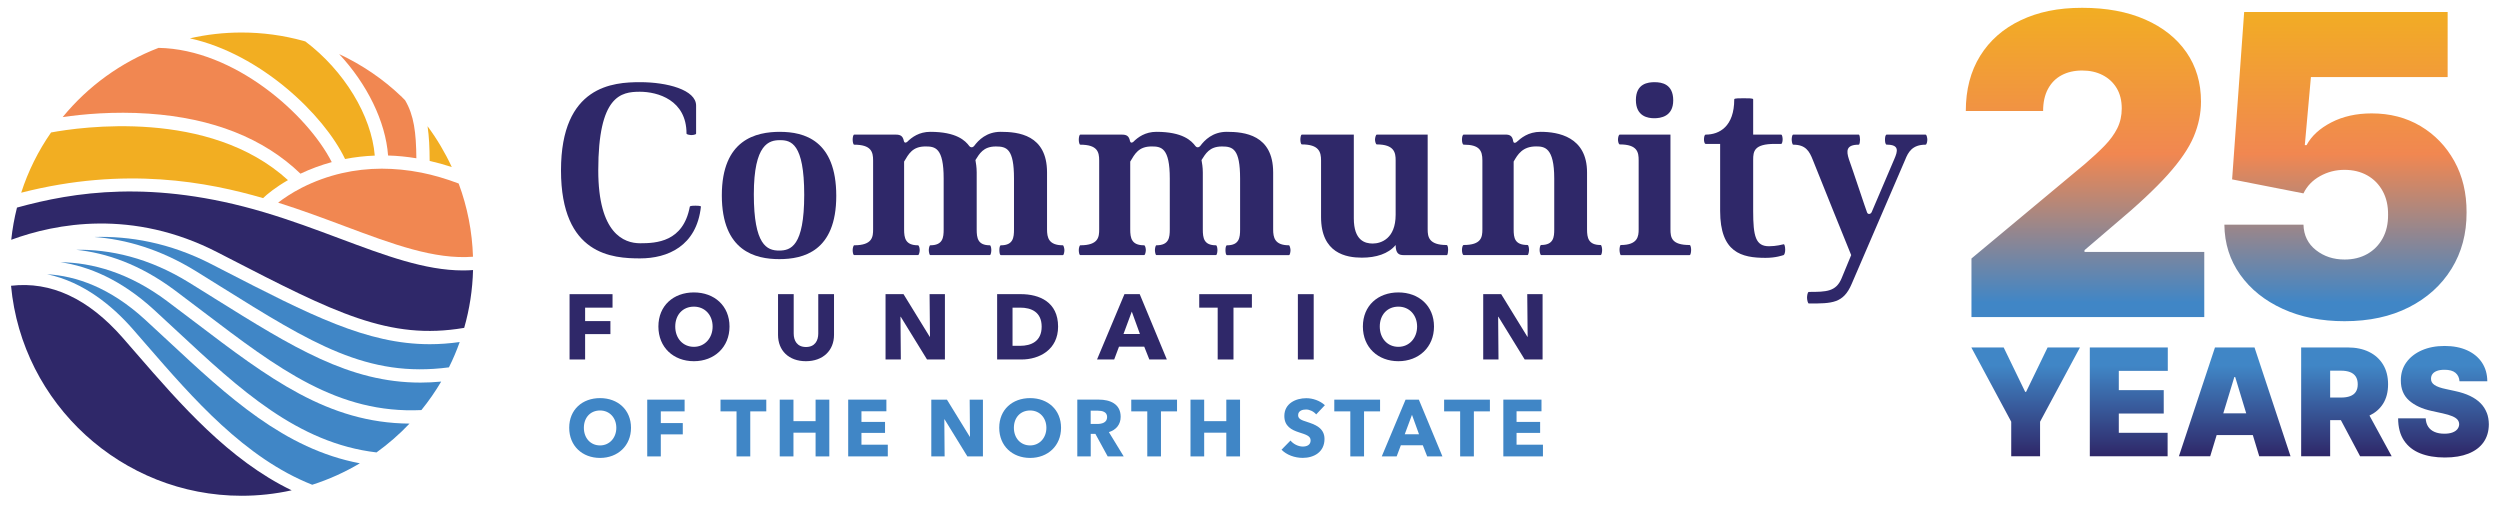 <?xml version="1.0" encoding="UTF-8"?>
<svg id="Layer_1" data-name="Layer 1" xmlns="http://www.w3.org/2000/svg" xmlns:xlink="http://www.w3.org/1999/xlink" viewBox="0 0 1121.74 226.86">
  <defs>
    <style>
      .cls-1 {
        fill: #f2ae22;
      }

      .cls-2 {
        fill: url(#linear-gradient);
      }

      .cls-3 {
        fill: #2f2869;
      }

      .cls-4 {
        fill: #4086c6;
      }

      .cls-5 {
        fill: #f18751;
      }
    </style>
    <linearGradient id="linear-gradient" x1="999.37" y1="204.4" x2="999.37" y2="2.62" gradientUnits="userSpaceOnUse">
      <stop offset="0" stop-color="#2f2869"/>
      <stop offset=".2" stop-color="#4086c6"/>
      <stop offset=".34" stop-color="#4086c6"/>
      <stop offset=".67" stop-color="#f18751"/>
      <stop offset="1" stop-color="#f2ae22"/>
    </linearGradient>
  </defs>
  <path class="cls-2" d="M918.76,155.9h14.51l-17.9,33.32v15.49h-12.94v-15.49l-17.9-33.32h14.51l9.65,19.92h.41l9.65-19.92ZM918.91,39.93c1.45-2.72,3.49-4.78,6.12-6.18,2.63-1.4,5.7-2.11,9.22-2.11s6.55.69,9.22,2.07c2.67,1.38,4.77,3.33,6.28,5.85,1.51,2.52,2.27,5.56,2.27,9.12,0,3.25-.67,6.22-2,8.89-1.34,2.67-3.23,5.27-5.68,7.79-2.45,2.52-5.39,5.25-8.82,8.19l-50.93,42.44v26.27h104.46v-29.21h-53.74v-.8l13.37-11.43c10.34-8.64,18.32-16.11,23.96-22.39,5.64-6.28,9.53-12.01,11.7-17.18,2.16-5.17,3.24-10.38,3.24-15.64,0-8.47-2.18-15.85-6.55-22.16-4.37-6.3-10.54-11.21-18.51-14.7-7.98-3.5-17.4-5.25-28.27-5.25s-19.69,1.86-27.54,5.58c-7.84,3.72-13.91,9.05-18.21,15.97-4.3,6.93-6.45,15.18-6.45,24.76h34.69c0-3.88.72-7.17,2.17-9.89ZM1062.17,113.98c-2.94,1.65-6.33,2.47-10.16,2.47-4.99,0-9.28-1.41-12.87-4.24-3.59-2.83-5.45-6.63-5.58-11.4h-35.49c.09,8.42,2.45,15.9,7.08,22.42,4.63,6.53,10.99,11.64,19.08,15.34,8.09,3.7,17.34,5.55,27.77,5.55,11.05,0,20.67-2.08,28.87-6.25,8.2-4.17,14.57-9.92,19.12-17.28,4.54-7.35,6.79-15.77,6.75-25.26.04-8.69-1.79-16.37-5.51-23.06-3.72-6.68-8.78-11.92-15.17-15.71-6.39-3.79-13.69-5.68-21.89-5.68-6.86,0-12.9,1.35-18.11,4.04-5.21,2.7-8.91,6.09-11.1,10.19h-.8l2.74-30.54h61.35V5.37h-91.3l-5.41,75.12,32.01,6.28c1.6-3.3,4.09-5.88,7.45-7.75,3.36-1.87,7.01-2.81,10.93-2.81s7.29.83,10.23,2.47c2.94,1.65,5.25,3.99,6.92,7.02,1.67,3.03,2.48,6.57,2.44,10.63.04,4.06-.77,7.6-2.44,10.63-1.67,3.03-3.98,5.37-6.92,7.02ZM937.68,204.71h34.92v-10.51h-21.9v-8.65h20.16v-10.49h-20.16v-8.65h21.98v-10.51h-34.99v48.81ZM1063.17,186.45l9.96,18.26h-14.16l-8.63-16.21h-4.81v16.21h-13.01v-48.81h20.93c3.62,0,6.79.66,9.5,1.98,2.71,1.32,4.81,3.21,6.32,5.68,1.5,2.47,2.25,5.43,2.25,8.88s-.77,6.42-2.31,8.81c-1.46,2.26-3.47,3.99-6.02,5.2ZM1045.53,178.38h4.86c1.59,0,2.94-.2,4.06-.61,1.12-.41,1.98-1.04,2.57-1.92s.89-2.01.89-3.41-.3-2.57-.89-3.48c-.6-.91-1.45-1.57-2.57-2-1.12-.43-2.47-.64-4.06-.64h-4.86v12.06ZM1011.59,155.9l16.16,48.81h-14.04l-2.88-9.49h-16.23l-2.89,9.49h-14.04l16.18-48.81h17.73ZM1007.87,185.46l-4.95-16.3h-.38l-4.96,16.3h10.29ZM1115.78,185.19c-.6-1.57-1.51-2.99-2.73-4.24-1.22-1.25-2.79-2.35-4.71-3.28-1.91-.93-4.2-1.67-6.85-2.23l-4.03-.88c-1.16-.24-2.17-.51-3.01-.81-.85-.3-1.55-.64-2.11-1.02-.56-.38-.96-.81-1.22-1.3-.25-.48-.37-1.04-.33-1.66.02-.73.24-1.39.67-1.97.43-.58,1.09-1.04,1.98-1.38s2.03-.51,3.41-.51c2.18,0,3.81.45,4.9,1.36,1.09.91,1.7,2.17,1.82,3.79h12.47c-.02-3.18-.81-5.95-2.37-8.33-1.57-2.38-3.78-4.22-6.64-5.53-2.86-1.31-6.25-1.97-10.15-1.97s-7.25.65-10.21,1.94c-2.96,1.3-5.28,3.1-6.95,5.42-1.67,2.32-2.5,5.02-2.48,8.1-.02,3.8,1.22,6.8,3.69,9,2.48,2.2,5.87,3.77,10.18,4.71l4.89,1.07c1.81.4,3.26.83,4.34,1.29,1.08.46,1.86.98,2.34,1.56.48.58.72,1.25.74,2.01-.02.83-.28,1.56-.79,2.21-.51.64-1.25,1.15-2.23,1.51-.98.37-2.19.55-3.63.55-1.68,0-3.14-.26-4.37-.79s-2.19-1.3-2.87-2.32c-.68-1.03-1.06-2.29-1.14-3.8h-12.37c.02,4.04.89,7.35,2.62,9.95,1.73,2.6,4.16,4.52,7.29,5.77,3.13,1.25,6.81,1.87,11.04,1.87s7.64-.58,10.58-1.74c2.94-1.16,5.2-2.85,6.78-5.08s2.38-4.93,2.4-8.1c-.02-1.87-.32-3.6-.92-5.17Z"/>
  <g>
    <path class="cls-5" d="M188.95,77.44c-5.94-1.18-11.85-1.74-17.68-1.76-6.09.02-12.1.7-17.86,2.02-6.21,1.43-12.25,3.62-17.94,6.5-4.76,2.44-8.36,4.93-10.67,6.73,10.51,3.31,20.27,6.97,29.75,10.51,21.58,8.08,40.39,15.11,57.68,13.75-.36-11.28-2.51-22.32-6.43-32.85-5.59-2.12-11.24-3.79-16.85-4.91Z"/>
    <path class="cls-3" d="M152.46,107.03c-10.75-4.03-21.88-8.19-33.98-11.8-50.09-14.91-85.5-9.07-110.86-2.09-1.19,4.71-2.06,9.54-2.58,14.45,19.84-7.31,54.41-14.02,92.6,5.65l4.45,2.29c47.9,24.67,72.5,37.33,106.19,31.58,2.41-8.42,3.75-17.12,3.97-25.94-1.48.11-2.97.17-4.47.17-17.1,0-35.02-6.71-55.33-14.32Z"/>
    <path class="cls-1" d="M202.71,74.95c-2.98-6.43-6.62-12.58-10.87-18.31.69,4.56.92,9.66.94,15.56,3.31.75,6.62,1.67,9.92,2.75Z"/>
    <path class="cls-5" d="M186.82,71.02c-.1-11.55-1.07-19.3-5.06-26.04-.56-.56-1.09-1.13-1.66-1.67l.34-.36s0-.01-.01-.02l-.35.36c-8.2-7.83-17.67-14.25-27.9-19.02,12.51,13.39,20.83,30.21,21.95,45.51,4.18.11,8.43.53,12.69,1.24Z"/>
    <polygon class="cls-5" points="182.53 40.75 182.53 40.73 182.43 40.83 182.54 40.75 182.53 40.75"/>
    <path class="cls-1" d="M154.82,71.35c4.35-.85,8.82-1.36,13.34-1.53-1.46-17.92-13.78-38.13-31.14-51.22-.28-.08-.56-.17-.85-.25-9.02-2.49-18.36-3.76-27.77-3.76-7.88,0-15.64.88-23.2,2.61,31.78,7.02,60.09,34.22,69.63,54.14Z"/>
    <path class="cls-5" d="M66.73,50.99c28.72,1.98,51.61,11.06,68.09,26.94,4.52-2.14,9.22-3.88,14.04-5.19-10.87-21.33-43.58-50.64-77.71-51.26-16.87,6.47-31.6,17.14-43.03,31.06,8.84-1.29,22.86-2.64,38.61-1.55Z"/>
    <path class="cls-1" d="M118.05,88.89c1.7-1.67,5.47-4.78,11.16-8.07-35.4-32.27-93.32-23.79-106.3-21.38-5.8,8.34-10.3,17.41-13.4,27.03,46.87-12.01,83.95-4.71,108.53,2.42Z"/>
    <path class="cls-3" d="M61.34,158.77c-2.11-2.44-4.21-4.85-6.28-7.22-15.42-17.6-32.26-25.43-50.11-23.33,4.94,53.06,49.83,94.23,103.44,94.23,7.61,0,15.14-.83,22.48-2.45-28.16-13.54-50.03-38.74-69.53-61.23Z"/>
    <path class="cls-4" d="M21.14,123.05c16.53,3.47,29.54,14.45,38.4,24.57,2.08,2.38,4.18,4.8,6.3,7.24,20.65,23.8,44,50.7,74.26,62.65,7.47-2.39,14.63-5.62,21.37-9.63-33.89-6.4-59.18-29.91-85.82-54.7-3.51-3.26-7.04-6.55-10.62-9.82-15.77-14.42-30.98-19.55-43.89-20.31Z"/>
    <path class="cls-4" d="M75.01,135.13c-17.25-12.9-33.71-17.28-47.87-17.48,12.75,1.86,27.15,7.81,41.92,21.31,3.59,3.28,7.14,6.58,10.66,9.86,27.64,25.72,53.78,50.02,89.22,54.18,5.32-3.83,10.28-8.16,14.81-12.93-36.65-.25-63.14-20.35-96.09-45.38-4.1-3.12-8.31-6.31-12.65-9.55Z"/>
    <path class="cls-4" d="M94.92,118.55c-18.99-9.78-37.03-12.68-52.62-12.22,14.07,1.05,29.6,5.43,45.81,15.46,3.82,2.37,7.52,4.67,11.1,6.91,40.75,25.43,65.68,40.96,102.22,36.13,1.83-3.66,3.45-7.46,4.84-11.36-4.59.64-9.04.97-13.42.97-28.24,0-53.47-13-93.48-33.6l-4.45-2.29Z"/>
    <path class="cls-4" d="M96.05,133.75c-3.58-2.23-7.27-4.53-11.08-6.89-18.33-11.34-35.72-15.02-50.9-14.79,13.58,1.38,28.76,6.51,44.51,18.29,4.35,3.25,8.57,6.46,12.68,9.58,33.64,25.55,60.33,45.8,97.82,44.06,3.28-4.05,6.26-8.33,8.88-12.78-3.16.29-6.25.45-9.28.45-31.87,0-57.04-15.7-92.63-37.91Z"/>
  </g>
  <g>
    <g>
      <path class="cls-3" d="M312,92.29c-.68,0-2.39,0-2.49.46-2.95,15.84-15.05,16.4-22.28,16.4s-18.79-4.3-18.79-32.7c0-33.59,10.19-35.28,18.67-35.28,8.03,0,20.93,3.72,20.93,18.77,0,.46,1.81.68,2.04.68.35,0,2.26-.12,2.26-.68v-12.56c0-7.12-13.12-10.51-25.1-10.51s-35.52,1.46-35.52,39.58,23.3,39.49,35.52,39.49,25.33-5.44,27.26-23.19c.11-.46-1.93-.46-2.49-.46Z"/>
      <path class="cls-3" d="M350,59.15c-10.74,0-26.12,3.39-26.12,28.51s15.16,28.61,25.79,28.61,25.56-3.39,25.56-28.38-14.47-28.73-25.23-28.73ZM349.56,112.43c-5.44,0-11.32-2.49-11.32-25.23s6.89-24.31,11.75-24.31,10.86,1.35,10.86,24.54-6.1,25-11.3,25Z"/>
      <path class="cls-3" d="M476.92,110.06c-6.44,0-7.12-3.51-7.12-7.14v-25.56c0-16.96-13.02-18.21-20.82-18.21-6.33,0-9.95,3.74-11.88,6.33-.79.91-1.68.68-2.14.11-1.81-2.47-5.77-6.44-17.54-6.44-4.96,0-8.24,2.37-10.4,4.53-.68.56-1.35.33-1.47-.46-.46-2.26-1.58-2.82-3.61-2.82h-18.67c-.46,0-.68,1.35-.68,2.26s.23,2.26.68,2.26c7.68,0,8.49,3.28,8.49,7.02v30.98c0,3.28-.23,7.14-8.49,7.14-.33,0-.68,1.25-.68,2.14,0,1.02.23,2.26.68,2.26h28.61c.58,0,.79-1.7.79-2.26s-.21-2.14-.79-2.14c-5.65,0-6.21-3.28-6.21-7.14v-30.42c2.03-3.4,3.72-6.79,9.61-6.79,4.3,0,8.14.56,8.14,14.37v22.84c0,3.63-.33,7.14-6,7.14-.44,0-.67,1.58-.67,2.14,0,.68.23,2.26.67,2.26h26.7c.56,0,.68-1.81.68-2.26s-.12-2.14-.68-2.14c-5.42,0-5.88-3.28-5.88-7.14v-25.56c0-2.37-.35-4.19-.56-5.54,1.81-2.82,3.49-6.1,9.16-6.1,4.86,0,8.14,1.02,8.14,14.37v22.84c0,3.63-.33,7.14-5.88,7.14-.56,0-.68,1.35-.68,2.14,0,.91.12,2.26.68,2.26h27.82c.46,0,.68-1.58.68-2.26,0-.56-.33-2.14-.68-2.14Z"/>
      <path class="cls-3" d="M578.38,110.06c-6.46,0-7.12-3.51-7.12-7.14v-25.56c0-16.96-13.02-18.21-20.82-18.21-6.33,0-9.95,3.74-11.88,6.33-.79.91-1.7.68-2.14.11-1.81-2.47-5.77-6.44-17.54-6.44-4.98,0-8.26,2.37-10.4,4.53-.68.56-1.35.33-1.47-.46-.46-2.26-1.58-2.82-3.61-2.82h-18.67c-.46,0-.68,1.35-.68,2.26s.23,2.26.68,2.26c7.68,0,8.47,3.28,8.47,7.02v30.98c0,3.28-.21,7.14-8.47,7.14-.35,0-.68,1.25-.68,2.14,0,1.02.23,2.26.68,2.26h28.61c.56,0,.79-1.7.79-2.26s-.23-2.14-.79-2.14c-5.65,0-6.21-3.28-6.21-7.14v-30.42c2.04-3.4,3.72-6.79,9.61-6.79,4.3,0,8.14.56,8.14,14.37v22.84c0,3.63-.33,7.14-6,7.14-.46,0-.67,1.58-.67,2.14,0,.68.21,2.26.67,2.26h26.7c.56,0,.68-1.81.68-2.26s-.12-2.14-.68-2.14c-5.44,0-5.88-3.28-5.88-7.14v-25.56c0-2.37-.35-4.19-.58-5.54,1.82-2.82,3.51-6.1,9.17-6.1,4.86,0,8.14,1.02,8.14,14.37v22.84c0,3.63-.33,7.14-5.88,7.14-.56,0-.68,1.35-.68,2.14,0,.91.12,2.26.68,2.26h27.82c.46,0,.68-1.58.68-2.26,0-.56-.35-2.14-.68-2.14Z"/>
      <path class="cls-3" d="M649.08,109.94c-8.03,0-8.49-3.74-8.49-7.02v-42.52h-22.84c-.46,0-.79,1.58-.79,2.26s.33,2.14.79,2.14c7.91,0,8.47,3.74,8.47,7.14v24.42c0,10.75-6.56,12.91-10.28,12.91-3.4,0-8.49-1.25-8.49-11.31v-37.56h-23.3c-.58,0-.68,1.81-.68,2.26s.11,2.14.68,2.14c7.68,0,8.6,3.4,8.6,7.14v25.44c0,16.3,11.31,18.23,18.31,18.23,6.33,0,11.88-1.7,15.16-5.67,0,3.96,1.6,4.53,3.63,4.53h19.33c.46,0,.58-1.81.58-2.26s0-2.26-.68-2.26Z"/>
      <path class="cls-3" d="M718.2,109.94c-5.54,0-6.1-3.28-6.1-7.02v-25.56c0-16.07-13.12-18.21-20.82-18.21-5.65,0-8.82,2.82-10.86,4.63-.68.56-1.35.35-1.47-.46-.33-2.47-1.7-2.93-3.39-2.93h-18.79c-.56,0-.79,1.25-.79,2.26s.23,2.26.79,2.26c7.02,0,8.37,2.6,8.37,7.02v30.98c0,3.51-.44,7.02-8.37,7.02-.56,0-.79,1.37-.79,2.26s.23,2.26.79,2.26h28.63c.44,0,.67-1.81.67-2.26s-.11-2.26-.67-2.26c-5.77,0-6.23-3.16-6.23-7.02v-30.42c1.81-3.18,3.96-6.79,10.07-6.79,3.74,0,8.14.46,8.14,14.37v22.84c0,3.4-.23,7.02-5.88,7.02-.46,0-.68,1.37-.68,2.26,0,1.02.35,2.26.68,2.26h26.7c.46,0,.67-1.47.67-2.26,0-.68-.21-2.26-.67-2.26Z"/>
      <path class="cls-3" d="M758.13,109.94c-8.14,0-8.6-3.39-8.6-7.02v-42.52h-22.74c-.58,0-.81,1.58-.81,2.26,0,.56.23,2.14.81,2.14,8.02,0,8.47,3.63,8.47,7.14v30.98c0,3.05-.33,7.02-8.03,7.02-.33,0-.56,1.25-.56,2.16,0,1.02.35,2.37.56,2.37h30.89c.56,0,.68-1.81.68-2.37,0-.46-.12-2.16-.68-2.16ZM742.51,36.87c-3.05,0-8.49.56-8.49,8.02s5.54,8.16,8.26,8.16,8.49-.68,8.49-8.03-5.21-8.14-8.26-8.14Z"/>
      <path class="cls-3" d="M800.32,109.6c-.46.11-3.4.89-6.56.89-6,0-7.12-4.4-7.12-15.82v-22.96c0-3.86.44-7.14,9.72-7.14h2.82c.58,0,.68-1.68.68-2.03,0-.44-.11-2.14-.68-2.14h-12.54v-15.84c0-.56-3.05-.46-4.09-.46-1.23,0-4.4-.11-4.4.46,0,12.21-6.67,15.84-12.79,15.84-.67,0-.79,1.47-.79,2.14,0,.58.12,2.03.79,2.03h6.46v30.1c0,18.67,9.61,21.03,20.37,21.03,4.74,0,7.58-1.12,8.14-1.25.33-.23.68-1.12.68-2.37,0-1.47-.35-2.61-.68-2.49Z"/>
      <path class="cls-3" d="M864,60.39h-17.42c-.68,0-.79,1.47-.79,2.26s.11,2.26.79,2.26c5.67,0,4.98,2.82,3.4,6.44l-10.19,23.88c-.56,1.02-1.68,1.02-2.04.11-.56-1.35-6.56-19.56-8.14-23.86-1.25-3.84-1.25-6.56,4.4-6.56.46,0,.58-1.7.58-2.26,0-.46-.12-2.26-.58-2.26h-29.4c-.56,0-.68,1.7-.68,2.26s.23,2.26.68,2.26c5.54,0,7.23,2.82,8.82,6.89,1.91,4.98,17.19,42.65,17.19,42.65,0,0-2.95,7.25-4.3,10.4-2.49,6-6.79,6.12-14.7,6.12-.58,0-.81,1.81-.81,2.6,0,.89.35,2.6.81,2.6,10.4,0,15.49,0,19.23-8.82l23.98-55.65c1.35-3.4,3.16-6.79,9.16-6.79.56,0,.79-1.6.79-2.26,0-.56-.23-2.26-.79-2.26Z"/>
    </g>
    <g>
      <g>
        <path class="cls-3" d="M274.84,138.04v-6.05h-19.28v29.31h6.98v-11.39h11.35v-5.84h-11.35v-6.03h12.3Z"/>
        <path class="cls-3" d="M311.35,131.21c-9.14,0-15.93,5.91-15.93,15.3s6.79,15.56,15.93,15.56,15.98-6.28,15.98-15.56-6.79-15.3-15.98-15.3ZM311.35,155.62c-4.93,0-8.37-3.81-8.37-9.1s3.4-8.93,8.37-8.93,8.4,3.81,8.4,8.93-3.47,9.1-8.4,9.1Z"/>
        <path class="cls-3" d="M367.15,131.99v17.68c0,3.14-1.49,6.03-5.51,6.03s-5.51-2.89-5.51-6.03v-17.68h-7.03v18.26c0,7.03,4.81,11.82,12.49,11.82s12.63-4.79,12.63-11.82v-18.26h-7.07Z"/>
        <path class="cls-3" d="M417.1,131.99l.18,19.12h-.12l-11.75-19.12h-8.07v29.31h6.86l-.16-19.17h.12l11.79,19.17h8.03v-29.31h-6.88Z"/>
        <path class="cls-3" d="M458.01,131.99h-10.6v29.31h10.91c8.09,0,16.44-4.44,16.44-14.74,0-11.1-8.44-14.58-16.75-14.58ZM457.67,155.16h-3.35v-17.12h3.51c4.89,0,9.56,1.95,9.56,8.53s-4.67,8.6-9.72,8.6Z"/>
        <path class="cls-3" d="M511.39,131.99h-6.86l-12.3,29.31h7.7l2.16-5.75h11.33l2.28,5.75h7.86l-12.17-29.31ZM504.11,149.86l3.72-10.05,3.65,10.05h-7.37Z"/>
        <path class="cls-3" d="M538.09,131.99v6.05h8.28v23.26h7.09v-23.26h8.26v-6.05h-23.63Z"/>
        <path class="cls-3" d="M582.35,131.99v29.31h7.1v-29.31h-7.1Z"/>
        <path class="cls-3" d="M627.45,131.21c-9.14,0-15.93,5.91-15.93,15.3s6.79,15.56,15.93,15.56,15.98-6.28,15.98-15.56-6.79-15.3-15.98-15.3ZM627.45,155.62c-4.91,0-8.35-3.81-8.35-9.1s3.39-8.93,8.35-8.93,8.4,3.81,8.4,8.93-3.47,9.1-8.4,9.1Z"/>
        <path class="cls-3" d="M685.27,131.99l.18,19.12h-.12l-11.75-19.12h-8.07v29.31h6.86l-.16-19.17h.12l11.79,19.17h8.03v-29.31h-6.88Z"/>
      </g>
      <g>
        <path class="cls-4" d="M269.24,178.63c-7.95,0-13.84,5.16-13.84,13.31s5.89,13.53,13.84,13.53,13.89-5.47,13.89-13.53-5.91-13.31-13.89-13.31ZM269.24,199.86c-4.28,0-7.26-3.3-7.26-7.91s2.95-7.77,7.26-7.77,7.3,3.32,7.3,7.77-3.02,7.91-7.3,7.91Z"/>
        <path class="cls-4" d="M307.18,184.58v-5.26h-16.77v25.47h6.09v-9.89h9.86v-5.07h-9.86v-5.25h10.68Z"/>
        <path class="cls-4" d="M323.29,179.32v5.26h7.19v20.21h6.16v-20.21h7.19v-5.26h-20.54Z"/>
        <path class="cls-4" d="M365.95,179.32v9.65h-9.93v-9.65h-6.16v25.47h6.16v-10.65h9.93v10.65h6.16v-25.47h-6.16Z"/>
        <path class="cls-4" d="M386.53,199.54v-5.3h10.58v-4.93h-10.58v-4.77h11.19v-5.23h-17.14v25.47h17.77v-5.25h-11.82Z"/>
        <path class="cls-4" d="M435.09,179.32l.14,16.63h-.11l-10.23-16.63h-7.02v25.47h5.98l-.14-16.65h.11l10.24,16.65h6.98v-25.47h-5.96Z"/>
        <path class="cls-4" d="M462.21,178.63c-7.96,0-13.86,5.16-13.86,13.31s5.89,13.53,13.86,13.53,13.88-5.47,13.88-13.53-5.89-13.31-13.88-13.31ZM462.21,199.86c-4.28,0-7.28-3.3-7.28-7.91s2.95-7.77,7.28-7.77,7.3,3.32,7.3,7.77-3.02,7.91-7.3,7.91Z"/>
        <path class="cls-4" d="M497.56,193.89c3.28-1.02,5.28-3.46,5.28-6.88,0-5.82-4.84-7.7-9.74-7.7h-9.72v25.47h6.03v-10.1h2.09l5.51,10.1h7.19l-6.65-10.89ZM492.31,190.23h-2.93v-5.95h3.28c1.84,0,4.1.47,4.1,2.84,0,2.6-2.49,3.11-4.46,3.11Z"/>
        <path class="cls-4" d="M507.59,179.32v5.26h7.19v20.21h6.14v-20.21h7.21v-5.26h-20.54Z"/>
        <path class="cls-4" d="M550.24,179.32v9.65h-9.93v-9.65h-6.14v25.47h6.14v-10.65h9.93v10.65h6.16v-25.47h-6.16Z"/>
        <path class="cls-4" d="M586.39,189.28c-2.4-.75-3.93-1.3-3.93-2.98,0-2.02,1.98-2.56,3.56-2.56s3.49.88,4.54,2.21l3.91-4.14c-2.23-2.05-5.46-3.14-8.33-3.14-4.75,0-9.86,2.35-9.86,8,0,4.6,3.26,6.25,6.51,7.3,3.35,1.07,5.28,1.68,5.28,3.63,0,2.05-1.65,2.77-3.53,2.77-2,0-4.28-1.16-5.49-2.7l-4.03,4.11c2.23,2.33,5.89,3.67,9.53,3.67,5.03,0,9.75-2.63,9.75-8.49,0-5.07-4.46-6.54-7.91-7.67Z"/>
        <path class="cls-4" d="M598.69,179.32v5.26h7.19v20.21h6.16v-20.21h7.19v-5.26h-20.54Z"/>
        <path class="cls-4" d="M636.63,179.32h-5.96l-10.68,25.47h6.68l1.88-5h9.86l1.96,5h6.84l-10.58-25.47ZM630.3,194.86l3.25-8.74,3.16,8.74h-6.4Z"/>
        <path class="cls-4" d="M647.97,179.32v5.26h7.19v20.21h6.16v-20.21h7.19v-5.26h-20.54Z"/>
        <path class="cls-4" d="M680.47,199.54v-5.3h10.58v-4.93h-10.58v-4.77h11.19v-5.23h-17.12v25.47h17.77v-5.25h-11.84Z"/>
      </g>
    </g>
  </g>
</svg>